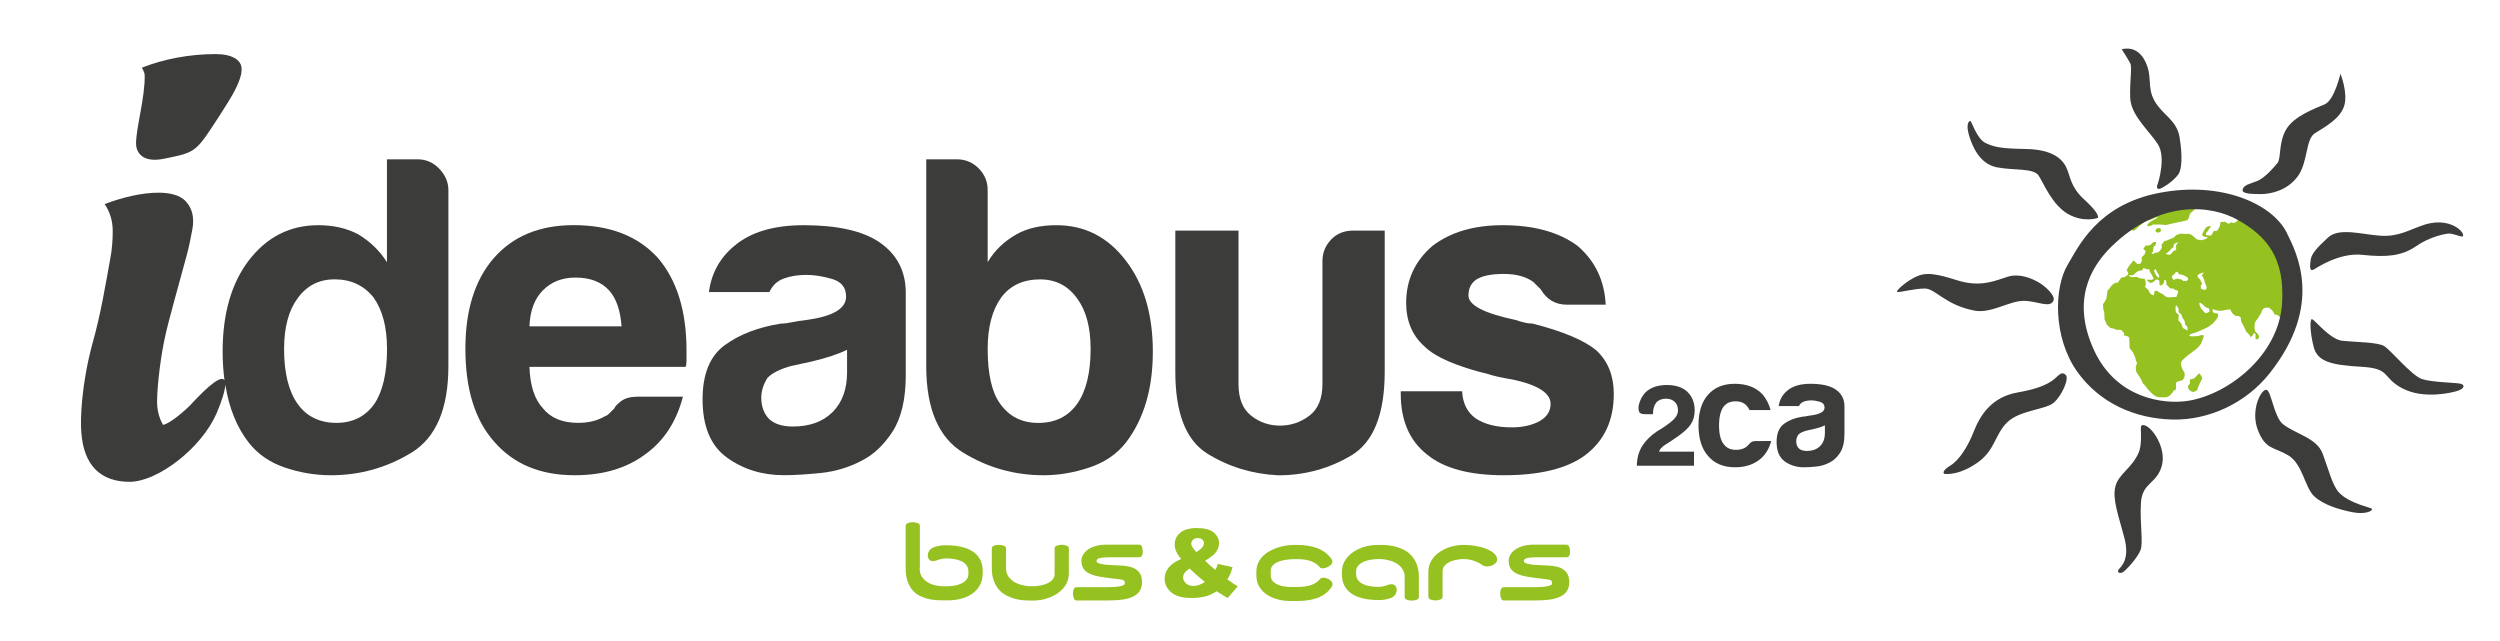 <?xml version="1.0" encoding="utf-8"?>
<!-- Generator: Adobe Illustrator 27.6.1, SVG Export Plug-In . SVG Version: 6.00 Build 0)  -->
<svg version="1.1" id="Calque_1" xmlns="http://www.w3.org/2000/svg" xmlns:xlink="http://www.w3.org/1999/xlink" x="0px" y="0px"
	 viewBox="0 0 411.42 105.53" style="enable-background:new 0 0 411.42 105.53;" xml:space="preserve">
<style type="text/css">
	.st0{fill:#95C121;}
	.st1{fill:#3C3C3B;}
</style>
<g>
	<path class="st0" d="M374.1,51.31l-0.24-0.3l-0.45-0.36c0,0-0.31-0.07-0.71,0.03c-0.41,0.1-0.58,0.83-0.58,0.83l-0.65,1.02
		c0,0-0.34,0.43-0.38,0.53c-0.03,0.09-0.07,0.76-0.07,0.89c0,0.14,0.14,0.63,0.14,0.63L371.6,55l0.17,0.32l-0.11,0.46l-0.45,0.07
		l-0.03-0.42v-0.5l-0.28-0.1l-0.24,0.46l-0.31,0.17l-0.17-0.36c0,0-0.44-0.43-0.52-0.53c-0.07-0.1-0.31-0.73-0.41-0.89
		c-0.1-0.16-0.37-0.65-0.37-0.65s-0.13-0.46-0.1-0.63c0.03-0.17-0.35-0.39-0.35-0.39l-0.58-0.04c0,0-0.27-0.26-0.41-0.36
		c-0.14-0.1-0.41-0.69-0.41-0.69s-0.52,0.03-0.66,0.06c-0.13,0.03-0.55,0.13-0.69,0.16c-0.13,0.03-0.74-0.03-0.92-0.06
		c-0.17-0.04-0.66-0.23-0.66-0.23l0.07,0.53l0.38,0.16l0.41,0.07l0.1,0.23c0,0-0.06,0.23-0.1,0.39c-0.03,0.17-0.81,1.02-0.81,1.02
		l-0.76,0.56l-0.96,0.46c0,0-1.51,0.63-1.78,0.66c-0.27,0.03-0.37,0.33-0.37,0.33s0.34,0.1,0.44,0.1c0.1,0,0.58-0.04,0.58-0.04h0.49
		l0.31-0.16h0.58l-0.1,0.49c0,0-0.24,0.56-0.28,0.72c-0.03,0.17-0.3,0.47-0.47,0.69c-0.17,0.23-1.03,0.86-1.27,1.03
		c-0.24,0.16-1.03,0.79-1.43,1.22c-0.42,0.43-0.07,1.19-0.04,1.32c0.04,0.13,0.28,0.49,0.38,0.66c0.1,0.16,0.06,0.62,0,0.79
		c-0.06,0.16-0.27,0.46-0.27,0.46s-0.44,0.17-0.65,0.2c-0.21,0.04-0.45,0.2-0.45,0.3c0,0.1,0,0.49,0,0.66c0,0.16,0,0.27,0,0.36
		c0,0.1-0.34,0.19-0.34,0.19s-0.17,0.2-0.2,0.3c-0.03,0.1-0.34,0.36-0.44,0.5c-0.11,0.13-0.58,0.33-0.69,0.33c-0.1,0-0.79,0-1.02,0
		c-0.24,0-0.66-0.17-0.66-0.17s-0.48-0.32-0.68-0.53c-0.21-0.19-0.65-0.65-0.8-0.89c-0.13-0.23-0.5-0.56-0.61-0.69
		c-0.1-0.13-0.2-0.6-0.54-1.06c-0.34-0.46-0.58-0.92-0.58-0.92l-0.07-0.63c0,0,0.14-0.59,0.21-0.69c0.07-0.1-0.14-0.36-0.14-0.36
		s-0.13-0.53-0.17-0.69c-0.04-0.16-0.45-0.92-0.45-0.92l-0.45-0.53l-0.07-1.75l-0.3-0.23l-0.55-0.13v-0.36l-0.45-0.52l-0.34-0.04
		h-0.48l-0.41-0.19l-0.54-0.1l-0.62-0.56l-0.38-0.92l-0.03-1.08l-0.17-0.56l-0.04-0.79l0.54-0.86l0.14-0.99l0.14-0.63l0.1,0.1
		l0.38-0.56l0.35-0.36l0.24-0.16l0.24-0.07l0.34-0.06l0.14-0.23l0.44-0.6h0.25l0.34-0.09l0.27-0.23l0.21-0.1l0.03-0.32l-0.1-0.2
		l-0.17-0.2l0.17-0.35l0.21-0.37l0.34-0.43l0.21-0.23l0.1-0.23l0.24,0.03l0.21,0.23l0.24,0.26h0.34l0.21-0.03l0.24-0.43l-0.04-0.62
		l0.28-0.27l0.24-0.26l0.11-0.36v-0.23l-0.34-0.2l0.04-0.14l0.34-0.49h0.54l0.35-0.17l0.17-0.2l0.24-0.19h0.45l-0.11,0.42
		l-0.06,0.17l-0.28,0.17l-0.04,0.36l-0.07,0.46l-0.24,0.33l0.27,0.03l0.51-0.23h0.31l0.28-0.26l0.2-0.26l0.14-0.3l-0.04-0.43
		l0.41-0.59l0.45-0.13l0.55-0.23l0.62-0.26l0.37-0.4l0.69-0.23l0.68,0.03h0.76l0.44,0.19l0.86,0.73l0.72,0.13l0.78-0.23l0.28-0.3
		h-0.42l-0.45-0.19l-0.06-0.27l0.17-0.36l0.21-0.37l0.27-0.39l0.31-0.17l0.44-0.06l-0.03,0.19l-0.17,0.23l-0.17,0.23l-0.17,0.26
		l-0.21,0.2l-0.06,0.17l0.17,0.26l0.2,0.03h0.44l0.21-0.17l0.21-0.49l0.17-0.1h0.38l0.21-0.17l0.34-0.65l0.11-0.66h0.34l0.51-0.03
		l0.07,0.16c0,0,0.37,0.17,0.47,0.17c0.1,0,0.28-0.26,0.28-0.26s0.51,0.27,0.84-0.02c1.4-1.24,0.01-1.39-1.52-2.44
		c-1.53-1.05-4.98,0.13-4.98,0.13l-0.37,0.32l-0.29,0.28l-0.28,0.19l-0.17,0.32c0,0-0.16,0.67-0.29,0.82
		c-0.12,0.16-1.63,0.4-1.96,0.48c-0.32,0.08-1.67,0.39-1.67,0.39l-0.78-0.08h-0.86h-0.49l-0.33,0.2l-0.45,0.08l-0.17-0.2l0.29-0.35
		l0.21-0.16l0.32-0.19l0.41-0.24l0.37-0.16l0.24-0.16l-0.48,0.04l-0.58,0.27l-1.06,0.35l-0.9,0.67l-0.61,0.59
		c-0.8,0.77-1.24-0.45-1.14-1.06c0.12-0.73,3.7-3.59,5.14-3.74c2.9-0.3,19.51-3.16,21.6,13.38c0.13,1.06,0,6.51-0.56,6.84
		c-1.02,0.62-1.23-1.55-2.21-1.31C374.26,51.64,374.18,51.48,374.1,51.31z M362.63,44.86c-0.21,0-0.61,0.15-0.86,0.35
		c-0.24,0.2-0.04,0.48-0.04,0.48l0.25,0.19l0.2,0.36l0.21,0.47l-0.21,0.28v0.47c0,0,0.29,0.2,0.57,0.24
		c0.28,0.04,0.28-0.16,0.37-0.28c0.08-0.12-0.08-0.43-0.08-0.43l-0.2-0.51l-0.13-0.51c0,0-0.2-0.43-0.32-0.6
		C362.27,45.21,362.84,44.86,362.63,44.86z M361.98,50.21c0,0,0.12,0.32,0.2,0.47c0.08,0.16,0.29,0.35,0.29,0.35
		s0.37,0.48,0.49,0.51c0.12,0.05,0.49-0.15,0.61-0.23c0.12-0.08-0.04-0.56-0.04-0.56l-0.49-0.16c0,0-0.37-0.27-0.49-0.44
		c-0.13-0.15-0.49-0.35-0.49-0.35C361.85,49.85,361.98,50.21,361.98,50.21z M358.54,51.78l-0.04,0.98l0.2,0.16l0.29,0.39l0.24,0.67
		l0.78,0.43c0,0-0.04-0.47-0.04-0.59c0-0.12-0.24-0.24-0.33-0.36c-0.08-0.12-0.08-0.51-0.12-0.63c-0.04-0.11-0.2-0.31-0.29-0.43
		c-0.08-0.11-0.2-0.39-0.2-0.51c0-0.11-0.17-0.31-0.37-0.39c-0.2-0.08-0.12-0.48-0.12-0.63c0-0.16-0.45-0.67-0.45-0.67
		s-0.08,0.55-0.08,0.71c0,0.15,0.12,0.55,0.12,0.55L358.54,51.78z M353.12,46.45v0.32l-0.11,0.39c0,0,0.13,0.23,0.22,0.29
		c0.08,0.05,0.27,0.18,0.27,0.18s0.17,0.34,0.22,0.47c0.06,0.13,0.27,0.32,0.27,0.32s0.3,0.18,0.38,0.18c0.08,0,0.13-0.18,0.13-0.18
		l0.06-0.45l0.22-0.16l0.33,0.13l0.19,0.16c0,0,0.33,0.18,0.44,0.21c0.11,0.03,0.32,0.18,0.41,0.29c0.08,0.11,0.38,0.26,0.38,0.26
		s0.33,0.08,0.47,0.08c0.13,0,0.63-0.05,0.63-0.05l0.54-0.03l0.11-0.34l0.19-0.5l-0.19-0.26l-0.38-0.05l-0.14-0.18l-0.3-0.08
		l-0.3,0.05l-0.19-0.21l-0.44-0.45c0,0,0-0.26-0.03-0.53c-0.02-0.26-0.35-0.21-0.35-0.21l-0.03,0.39l-0.19,0.31l-0.35,0.21
		l-0.22-0.18l0.03-0.32l-0.06-0.37c0,0-0.3-0.14-0.38-0.14c-0.09,0-0.19,0.05-0.19,0.05l-0.17,0.14l-0.24,0.23l-0.23,0.08
		l-0.24,0.08l-0.24-0.19l-0.25-0.18l-0.05-0.16h0.19l0.62-0.02l0.28-0.11l-0.08-0.24l-0.23-0.45l-0.22-0.35l-0.16-0.33l-0.03-0.26
		l-0.28,0.05l-0.33-0.1l-0.38-0.13l-0.17,0.37l-0.49,0.08l-0.27,0.1l-0.33,0.23l-0.27,0.27l-0.38,0.18l-0.46-0.08l0.08,0.21
		l0.22,0.1l0.43,0.05l0.33-0.05l0.38,0.03l0.22,0.16l0.43,0.08l0.47,0.05l0.11,0.14L353.12,46.45z M354.68,45.04l0.24,0.37
		l0.17,0.24c0,0,0.11,0,0.22,0.05v-0.42l-0.25-0.39l-0.24-0.45l-0.14-0.19c0,0-0.19,0.24-0.19,0.31
		C354.49,44.65,354.68,45.04,354.68,45.04z M358.09,40.41l0.41-0.59l-0.61,0.27l-0.16,0.16l-0.05,0.44l-0.4,0.27l-0.16,0.28
		l-0.25,0.16l-0.2,0.2l-0.29,0.19l0.65,0.16l0.33-0.24l0.24-0.35l0.37-0.12l0.17-0.31L358.09,40.41z M360.13,45.96l-0.17-0.32
		c0,0-0.29-0.16-0.41-0.24c-0.12-0.08-0.37-0.16-0.37-0.16s-0.45-0.08-0.57-0.12c-0.12-0.04-0.16-0.24-0.16-0.24
		s-0.09-0.21-0.25-0.15c-0.25,0.08-0.25,0.27-0.25,0.27l-0.48,0.4l-0.04,0.35l0.32,0.32l0.29-0.16l0.37-0.04l0.65,0.15l0.26,0.24
		l0.57-0.04L360.13,45.96z M355.23,38.29c0,0,0.37-0.2,0.41-0.32c0.04-0.12-0.16-0.43-0.16-0.43c-0.16,0-0.41,0-0.41,0l-0.33,0.28
		l0.04,0.36L355.23,38.29z M361.6,61.73c0,0-0.32,0.39-0.49,0.52c-0.16,0.11-0.73,0.19-0.73,0.19v0.75c0,0-0.21,0.16-0.29,0.32
		c-0.08,0.16,0.08,0.51,0.16,0.63c0.08,0.12,0.53,0.4,0.7,0.36c0.16-0.04,0.53-0.16,0.61-0.27c0.08-0.12,0.16-0.48,0.16-0.48
		s0.25-0.51,0.33-0.75c0.08-0.23,0.36-0.59,0.36-0.79c0-0.2-0.48-0.78-0.48-0.78L361.6,61.73z"/>
	<path class="st1" d="M369.06,31.24c0.14-0.84,1.26-0.98,2.45-1.47c1.19-0.49,2.66-2.17,3.29-2.94c0.63-0.77,0.14-3.43,1.47-5.6
		c1.33-2.17,4.69-3.36,6.3-4.06c1.61-0.69,2.59-5.04,2.59-5.04s1.26,3.08,0.63,5.25c-0.63,2.17-3.29,3.57-4.84,4.55
		c-1.54,0.98-1.12,4.76-2.8,7.07c-1.68,2.31-4.35,2.94-6.1,2.94C370.32,31.94,368.96,31.86,369.06,31.24z M350.57,16.18
		c0.14,2.87,3.23,5.46,4.55,7.56c1.33,2.1,0.14,6.09-0.07,6.65c-0.21,0.56,0,0.7,0.28,0.7c0.28,0,2.17-1.05,3.15-2.39
		c0.6-0.81,0.7-3.14,0.21-6.09c-0.49-2.94-2.8-3.64-4.13-6.02c-1.33-2.38-0.21-3.99-1.61-6.65c-1.4-2.66-3.78-1.82-3.78-1.82
		s1.05,1.61,1.4,2.3C350.93,11.14,350.44,13.31,350.57,16.18z M328.59,27.53c2.81,0.56,6.1,0.07,6.93,1.4
		c0.84,1.33,2.24,4.83,4.83,6.3c2.6,1.47,4.9,0.63,4.9,0.63c0.22-0.7-1.39-2.23-2.38-3.15c-2.24-2.1-2.1-3.71-2.87-5.25
		c-0.77-1.54-2.59-2.87-6.58-2.94c-4-0.07-5.18-0.28-6.65-0.98c-1.47-0.7-2.31-3.64-2.52-3.64c-0.21,0-0.77,0.49-0.21,2.38
		C324.61,24.16,325.8,26.96,328.59,27.53z M333.01,49.51c2.31,0,4.47,1.35,4.96-0.14c0.21-0.63-1.05-2.03-2.31-2.8
		c-1.26-0.77-3.29-1.61-5.18-1.05c-1.89,0.56-4.06,1.68-7.55,0.84c-1.51-0.36-4.49-1.6-6.52-1.19c-2.03,0.42-4.55,2.73-4.2,2.87
		c0.35,0.14,2.8-0.56,4.55-0.56c1.75,0,3.36,2.73,8.19,3.64C327.65,51.63,330.7,49.51,333.01,49.51z M339.87,61.62
		c-0.35-0.21-0.56-0.35-1.19,0.22c-0.63,0.56-1.68,1.89-6.57,2.73c-4.47,0.76-6.3,3.92-7.29,6.44c-0.97,2.52-2.45,4.76-3.84,5.6
		c-1.41,0.84-1.27,1.4-0.85,1.4c0.42,0,2.45,0.14,5.32-1.89c2.88-2.03,2.81-4.55,4.83-6.58c2.04-2.03,6.24-2.1,7.64-3.22
		C339.31,65.19,340.68,62.1,339.87,61.62z M352.68,69.95c-0.49,0-0.35,0.63-0.35,1.05c0,0.42,0.11,2.32-0.35,3.43
		c-1.13,2.66-3.29,3.5-3.85,5.6c-0.56,2.1,0.56,4.97,1.47,8.47c0.92,3.5-0.48,4.69-0.91,5.18c-0.42,0.49,0.2,0.84,0.77,0.42
		c0.56-0.42,2.31-2.31,2.8-3.57c0.49-1.26-0.14-4.41,0.07-7.78c0.2-3.36,2.59-3.07,3.43-6.08C356.6,73.66,354.01,69.95,352.68,69.95
		z M384.89,81.01c-1.05-1.13-1.69-3.78-2.66-6.37c-0.98-2.59-4.48-3.22-6.52-4.83c-1.5-1.19-1.96-5.61-2.74-5.67
		c-0.91-0.07-2.65,3.43-1.39,6.65c1.25,3.22,2.59,2.73,4.97,4.13c2.38,1.4,2.73,5.25,4.26,6.72c1.55,1.47,4.21,2.24,6.38,2.66
		c2.17,0.42,3.36-0.28,3.15-0.56C390.13,83.46,386.63,82.91,384.89,81.01z M404.98,63.16c-0.7-0.21-4.63-0.21-6.37-0.77
		c-1.75-0.56-5.19-4.83-6.3-5.46c-1.12-0.63-4.69-0.63-6.8-0.84c-2.09-0.21-4.55-3.47-5.04-3.57c-0.35-0.07-0.35,2.1,0.28,4.55
		c0.63,2.45,2.88,3.01,7.85,3.29c4.97,0.28,3.3,1.75,6.79,3.57c3.5,1.82,8.19,0.7,9.17,0.35C405.54,63.93,405.68,63.37,404.98,63.16
		z M383.13,39.08c-1.82,1.68-2.73,2.66-2.87,3.71c-0.14,1.05-0.22,1.97,0.55,1.54c0.49-0.26,4.14-2.8,7.99-2.39
		c3.85,0.42,6.44,0.21,8.76-1.39c2.31-1.62,5.04-2.17,5.67-2.11c0.64,0.07,1.61,0.49,1.96,0.49c0.35,0,0.21-0.77-0.84-1.47
		c-1.05-0.7-2.87-1.26-5.33-0.49c-2.44,0.77-4.19,2.03-7.27,1.82C388.66,38.59,384.95,37.4,383.13,39.08z M357.44,69.04
		c-6.08-0.16-11.91-2.68-15.62-7.91c-3.92-5.53-3.85-13.72-1.54-17.57c1.73-2.87,4.83-9.87,15.13-11.83
		c10.28-1.96,18.61,1.89,20.92,6.58c1.59,3.24,6.17,11.83-2.86,23.17C369.63,66.31,363.52,69.21,357.44,69.04z M375.56,49.88
		c0.45-7.44-2.5-10.95-7.18-13.63c-4.68-2.68-13.14-3.26-20.87,4.3c-3.72,3.63-6.54,9.19-2.89,17.1c3.65,7.91,11.41,8.95,15.48,8.31
		C366.61,64.94,375.04,58.55,375.56,49.88z"/>
	<g>
		<path class="st0" d="M151.34,93.48c0,0.62,0.14,1.13,0.43,1.52c0.29,0.39,0.63,0.69,1.04,0.91c0.41,0.22,0.83,0.37,1.28,0.45
			c0.45,0.08,0.84,0.12,1.17,0.12h0.72c0.14,0,0.33-0.01,0.56-0.03c0.23-0.02,0.47-0.06,0.72-0.11c0.25-0.05,0.5-0.13,0.75-0.23
			c0.25-0.1,0.47-0.22,0.68-0.37c0.2-0.15,0.37-0.33,0.49-0.54c0.13-0.21,0.19-0.47,0.19-0.76v-0.37c0-0.41-0.1-0.76-0.31-1.04
			c-0.21-0.28-0.48-0.5-0.82-0.66c-0.34-0.16-0.72-0.28-1.15-0.36c-0.43-0.07-0.87-0.11-1.32-0.11c-0.26,0-0.52,0.02-0.77,0.07
			c-0.25,0.05-0.47,0.11-0.64,0.18c-0.31,0.12-0.58,0.19-0.79,0.19c-0.3,0-0.52-0.09-0.67-0.28c-0.15-0.19-0.22-0.4-0.22-0.64
			c0-0.26,0.07-0.51,0.23-0.76c0.15-0.24,0.36-0.42,0.63-0.54c0.33-0.14,0.67-0.23,1.03-0.3c0.35-0.06,0.69-0.09,1-0.09
			c0.96,0,1.81,0.08,2.57,0.25c0.76,0.16,1.4,0.42,1.93,0.77c0.53,0.35,0.94,0.79,1.22,1.32c0.29,0.53,0.43,1.16,0.43,1.88v0.36
			c0,0.77-0.15,1.44-0.47,2c-0.31,0.57-0.73,1.03-1.26,1.4c-0.53,0.37-1.14,0.64-1.83,0.82c-0.69,0.18-1.41,0.27-2.16,0.27h-0.72
			c-0.47,0-0.95-0.02-1.44-0.06c-0.49-0.04-0.97-0.13-1.43-0.27c-0.46-0.14-0.9-0.32-1.31-0.56c-0.41-0.24-0.77-0.56-1.07-0.96
			c-0.31-0.4-0.55-0.88-0.73-1.46c-0.18-0.57-0.26-1.25-0.26-2.04v-6.93c0-0.2,0.12-0.34,0.36-0.44c0.24-0.09,0.51-0.14,0.81-0.14
			c0.29,0,0.56,0.05,0.8,0.14c0.24,0.09,0.37,0.24,0.37,0.44V93.48z"/>
		<path class="st0" d="M175.9,94.32c0,0.51-0.09,0.98-0.26,1.4c-0.17,0.43-0.4,0.8-0.7,1.14c-0.3,0.33-0.64,0.62-1.02,0.87
			c-0.38,0.24-0.79,0.45-1.22,0.61c-0.43,0.17-0.87,0.29-1.31,0.37c-0.44,0.08-0.87,0.12-1.27,0.12h-0.59
			c-0.38,0-0.8-0.02-1.26-0.06c-0.46-0.04-0.92-0.13-1.39-0.27c-0.47-0.14-0.92-0.32-1.36-0.56c-0.44-0.24-0.83-0.56-1.17-0.96
			c-0.34-0.4-0.61-0.88-0.82-1.46c-0.21-0.57-0.31-1.25-0.31-2.04v-3.24c0-0.2,0.12-0.34,0.36-0.44c0.24-0.09,0.51-0.14,0.81-0.14
			c0.29,0,0.56,0.05,0.8,0.14c0.24,0.09,0.37,0.24,0.37,0.44v3.24c0,0.41,0.07,0.78,0.22,1.08c0.14,0.31,0.34,0.57,0.58,0.79
			c0.24,0.23,0.5,0.41,0.79,0.55c0.29,0.14,0.58,0.26,0.88,0.34c0.3,0.08,0.58,0.14,0.84,0.18c0.27,0.04,0.49,0.05,0.66,0.05h0.59
			c0.12,0,0.3-0.01,0.51-0.03c0.22-0.02,0.45-0.06,0.71-0.11c0.25-0.05,0.51-0.13,0.78-0.23c0.26-0.1,0.5-0.22,0.72-0.37
			c0.21-0.15,0.39-0.33,0.52-0.54c0.14-0.21,0.2-0.47,0.2-0.76v-4.19c0-0.2,0.12-0.34,0.37-0.44c0.24-0.1,0.51-0.15,0.8-0.15
			c0.3,0,0.57,0.05,0.81,0.15c0.24,0.1,0.36,0.25,0.36,0.44V94.32z"/>
		<path class="st0" d="M188.06,90.78c0,0.3-0.05,0.53-0.15,0.69c-0.1,0.16-0.25,0.24-0.44,0.24h-4.73c-0.78,0-1.35,0.04-1.73,0.13
			c-0.37,0.08-0.56,0.24-0.56,0.48c0,0.14,0.09,0.24,0.26,0.33c0.17,0.08,0.39,0.15,0.67,0.2c0.28,0.05,0.59,0.09,0.93,0.11
			c0.35,0.02,0.69,0.04,1.03,0.06c0.34,0.02,0.66,0.03,0.97,0.04c0.31,0.01,0.56,0.03,0.76,0.06l0.42,0.06
			c0.51,0.08,0.92,0.22,1.25,0.4c0.32,0.18,0.57,0.39,0.75,0.63c0.18,0.24,0.3,0.5,0.36,0.78c0.06,0.28,0.09,0.55,0.09,0.81
			c0,0.61-0.14,1.11-0.41,1.5c-0.27,0.39-0.65,0.7-1.14,0.92c-0.49,0.22-1.08,0.38-1.78,0.47c-0.7,0.09-1.48,0.13-2.33,0.13h-5.12
			c-0.2,0-0.35-0.12-0.44-0.37c-0.1-0.24-0.15-0.51-0.15-0.8c0-0.3,0.05-0.54,0.15-0.73c0.1-0.19,0.25-0.28,0.44-0.28h4.83
			c0.42,0,0.81-0.01,1.18-0.03c0.37-0.02,0.71-0.05,1-0.1c0.29-0.05,0.52-0.11,0.69-0.19c0.17-0.08,0.26-0.19,0.26-0.31
			c0-0.13-0.01-0.23-0.04-0.3c-0.03-0.08-0.08-0.14-0.16-0.2c-0.08-0.05-0.2-0.09-0.34-0.12c-0.15-0.03-0.34-0.06-0.58-0.09
			l-0.58-0.06c-0.92-0.1-1.73-0.22-2.41-0.33c-0.69-0.12-1.25-0.29-1.7-0.5c-0.45-0.21-0.79-0.49-1.01-0.83
			c-0.22-0.34-0.33-0.79-0.33-1.34c0-0.3,0.09-0.61,0.26-0.92c0.17-0.31,0.43-0.59,0.77-0.84c0.34-0.25,0.77-0.45,1.28-0.61
			c0.51-0.15,1.11-0.23,1.8-0.23h5.42c0.2,0,0.35,0.12,0.44,0.36C188.01,90.22,188.06,90.49,188.06,90.78z"/>
		<path class="st0" d="M200.42,92.8l2.42,0.54c-0.13,0.45-0.25,0.8-0.36,1.07c-0.12,0.27-0.28,0.59-0.49,0.95l1.16,0.8
			c0.14,0.09,0.32,0.2,0.55,0.33l-1.66,1.92c-0.31-0.16-0.62-0.35-0.95-0.56c-0.33-0.21-0.62-0.4-0.88-0.55
			c-0.54,0.35-1.07,0.61-1.61,0.78c-0.74,0.22-1.59,0.33-2.54,0.33c-1.48,0-2.59-0.31-3.31-0.93c-0.73-0.62-1.09-1.37-1.09-2.25
			c0-0.63,0.21-1.23,0.64-1.8c0.43-0.56,1.12-1.04,2.09-1.43c-0.41-0.49-0.68-0.92-0.84-1.28c-0.15-0.36-0.23-0.73-0.23-1.1
			c0-0.79,0.3-1.44,0.91-1.95c0.6-0.51,1.52-0.77,2.74-0.77c1.25,0,2.17,0.24,2.76,0.73c0.59,0.49,0.88,1.07,0.88,1.75
			c0,0.38-0.09,0.74-0.27,1.09c-0.18,0.35-0.4,0.63-0.65,0.85c-0.25,0.22-0.71,0.54-1.36,0.97c0.54,0.54,1.11,1.05,1.7,1.51
			C200.18,93.49,200.31,93.15,200.42,92.8z M195.76,93.56c-0.43,0.3-0.71,0.55-0.85,0.77c-0.14,0.21-0.21,0.44-0.21,0.68
			c0,0.37,0.16,0.7,0.48,0.99c0.32,0.29,0.73,0.43,1.25,0.43c0.55,0,1.17-0.22,1.86-0.65C197.64,95.27,196.79,94.53,195.76,93.56z
			 M196.87,90.85c0.4-0.22,0.71-0.46,0.93-0.71c0.22-0.26,0.33-0.5,0.33-0.73c0-0.24-0.09-0.44-0.27-0.61
			c-0.18-0.16-0.43-0.25-0.75-0.25c-0.32,0-0.57,0.09-0.77,0.27c-0.2,0.18-0.3,0.4-0.3,0.65C196.03,89.8,196.31,90.25,196.87,90.85z
			"/>
		<path class="st0" d="M219.1,96.65c-0.56,0.81-1.32,1.39-2.27,1.74c-0.96,0.35-2.1,0.52-3.44,0.52h-0.95
			c-0.74,0-1.45-0.09-2.13-0.26c-0.68-0.18-1.29-0.44-1.81-0.79c-0.53-0.35-0.95-0.79-1.27-1.32c-0.32-0.53-0.47-1.16-0.47-1.87
			v-0.64c0-0.51,0.1-0.97,0.29-1.38c0.19-0.42,0.45-0.79,0.77-1.11c0.32-0.33,0.69-0.61,1.11-0.84c0.41-0.23,0.85-0.42,1.31-0.58
			c0.46-0.15,0.92-0.26,1.38-0.33c0.46-0.07,0.89-0.11,1.3-0.11h0.48c1.35,0,2.5,0.18,3.44,0.55c0.94,0.37,1.71,0.96,2.29,1.77
			c0.09,0.15,0.14,0.29,0.14,0.42c0,0.15-0.06,0.3-0.17,0.44c-0.11,0.14-0.25,0.25-0.41,0.35c-0.16,0.1-0.34,0.18-0.53,0.23
			c-0.19,0.06-0.37,0.09-0.52,0.09c-0.21,0-0.34-0.05-0.4-0.14c-0.4-0.48-0.9-0.82-1.5-1.04c-0.61-0.22-1.3-0.33-2.08-0.33h-0.73
			c-0.12,0-0.3,0.01-0.54,0.02c-0.23,0.02-0.49,0.05-0.78,0.09c-0.29,0.04-0.58,0.1-0.87,0.19c-0.3,0.08-0.56,0.19-0.8,0.33
			c-0.24,0.14-0.44,0.32-0.59,0.52c-0.15,0.21-0.23,0.46-0.23,0.75v0.76c0,0.41,0.13,0.75,0.37,1c0.25,0.25,0.55,0.44,0.9,0.58
			c0.35,0.14,0.72,0.23,1.1,0.27c0.38,0.05,0.7,0.07,0.97,0.07h0.95c0.83,0,1.57-0.09,2.23-0.28c0.66-0.19,1.18-0.53,1.59-1.03
			c0.05-0.08,0.13-0.14,0.23-0.17c0.1-0.03,0.22-0.05,0.34-0.05c0.16,0,0.32,0.03,0.5,0.09c0.18,0.06,0.34,0.14,0.49,0.23
			c0.15,0.1,0.27,0.22,0.37,0.35c0.09,0.14,0.14,0.28,0.14,0.44C219.27,96.33,219.22,96.5,219.1,96.65z"/>
		<path class="st0" d="M231.17,95c0-0.41-0.07-0.78-0.22-1.08c-0.15-0.31-0.34-0.57-0.58-0.79c-0.24-0.22-0.5-0.41-0.79-0.55
			c-0.29-0.14-0.58-0.26-0.88-0.34c-0.3-0.08-0.58-0.14-0.84-0.18c-0.27-0.04-0.49-0.05-0.66-0.05h-0.59c-0.13,0-0.3,0.01-0.51,0.03
			c-0.22,0.02-0.45,0.06-0.71,0.11c-0.26,0.05-0.51,0.13-0.78,0.22c-0.27,0.1-0.5,0.22-0.72,0.37c-0.21,0.15-0.39,0.33-0.52,0.55
			c-0.13,0.21-0.2,0.46-0.2,0.75v0.37c0,0.42,0.1,0.76,0.31,1.04c0.21,0.28,0.48,0.5,0.82,0.66c0.34,0.17,0.72,0.29,1.15,0.36
			c0.43,0.07,0.87,0.11,1.31,0.11c0.26,0,0.52-0.02,0.77-0.07c0.25-0.05,0.47-0.11,0.65-0.18c0.31-0.13,0.58-0.19,0.79-0.19
			c0.3,0,0.52,0.09,0.67,0.28c0.15,0.19,0.22,0.4,0.22,0.64c0,0.26-0.08,0.51-0.22,0.76c-0.15,0.24-0.36,0.42-0.63,0.54
			c-0.33,0.14-0.67,0.23-1.03,0.3c-0.35,0.06-0.69,0.09-1,0.09c-0.95,0-1.81-0.08-2.57-0.25c-0.76-0.17-1.4-0.42-1.93-0.77
			c-0.53-0.35-0.94-0.79-1.22-1.32c-0.28-0.53-0.43-1.16-0.43-1.88v-0.36c0-0.77,0.19-1.43,0.56-2c0.37-0.57,0.84-1.03,1.42-1.4
			c0.57-0.37,1.19-0.64,1.87-0.82c0.67-0.18,1.32-0.27,1.93-0.27h0.59c0.38,0,0.81,0.02,1.26,0.06c0.46,0.04,0.92,0.13,1.38,0.27
			c0.47,0.14,0.92,0.32,1.36,0.56c0.44,0.24,0.83,0.56,1.17,0.96c0.34,0.4,0.61,0.89,0.82,1.45c0.21,0.57,0.31,1.25,0.31,2.04v3.24
			c0,0.2-0.12,0.34-0.36,0.44c-0.24,0.09-0.51,0.14-0.81,0.14c-0.29,0-0.56-0.05-0.8-0.14c-0.24-0.09-0.37-0.24-0.37-0.44V95z"/>
		<path class="st0" d="M235.06,94.16c0-0.77,0.19-1.43,0.56-2c0.37-0.57,0.84-1.03,1.42-1.4c0.57-0.37,1.19-0.64,1.87-0.82
			c0.67-0.18,1.32-0.27,1.93-0.27h0.08c0.66,0,1.32,0.06,1.98,0.18c0.66,0.12,1.24,0.28,1.76,0.5c0.52,0.21,0.94,0.47,1.25,0.76
			c0.32,0.3,0.47,0.62,0.47,0.99c0,0.16-0.05,0.3-0.15,0.44c-0.1,0.14-0.23,0.25-0.38,0.35c-0.16,0.1-0.33,0.18-0.53,0.24
			c-0.2,0.06-0.4,0.09-0.59,0.09c-0.18,0-0.35-0.03-0.51-0.08c-0.16-0.05-0.3-0.14-0.43-0.25c-0.24-0.17-0.49-0.31-0.76-0.42
			c-0.27-0.11-0.54-0.21-0.79-0.28c-0.26-0.07-0.51-0.12-0.74-0.15c-0.23-0.03-0.43-0.04-0.58-0.04h-0.08
			c-0.13,0-0.3,0.01-0.51,0.03c-0.22,0.02-0.45,0.06-0.71,0.11c-0.26,0.05-0.51,0.13-0.78,0.22c-0.26,0.1-0.5,0.22-0.72,0.37
			c-0.21,0.15-0.39,0.33-0.52,0.55c-0.14,0.21-0.2,0.46-0.2,0.75v4.19c0,0.2-0.12,0.35-0.37,0.44c-0.24,0.1-0.51,0.15-0.8,0.15
			c-0.3,0-0.57-0.05-0.81-0.15c-0.24-0.1-0.36-0.25-0.36-0.44V94.16z"/>
		<path class="st0" d="M258.38,90.78c0,0.3-0.05,0.53-0.15,0.69c-0.1,0.16-0.25,0.24-0.44,0.24h-4.73c-0.78,0-1.35,0.04-1.73,0.13
			c-0.37,0.08-0.56,0.24-0.56,0.48c0,0.14,0.09,0.24,0.26,0.33c0.17,0.08,0.39,0.15,0.67,0.2c0.27,0.05,0.59,0.09,0.93,0.11
			c0.35,0.02,0.69,0.04,1.03,0.06c0.34,0.02,0.66,0.03,0.96,0.04c0.31,0.01,0.56,0.03,0.76,0.06l0.42,0.06
			c0.51,0.08,0.92,0.22,1.25,0.4c0.32,0.18,0.57,0.39,0.75,0.63c0.18,0.24,0.3,0.5,0.36,0.78c0.06,0.28,0.09,0.55,0.09,0.81
			c0,0.61-0.14,1.11-0.41,1.5c-0.27,0.39-0.65,0.7-1.14,0.92c-0.49,0.22-1.08,0.38-1.78,0.47c-0.7,0.09-1.48,0.13-2.33,0.13h-5.12
			c-0.2,0-0.35-0.12-0.44-0.37c-0.1-0.24-0.15-0.51-0.15-0.8c0-0.3,0.05-0.54,0.15-0.73c0.1-0.19,0.25-0.28,0.44-0.28h4.83
			c0.41,0,0.81-0.01,1.18-0.03c0.37-0.02,0.71-0.05,1-0.1c0.29-0.05,0.52-0.11,0.69-0.19c0.17-0.08,0.26-0.19,0.26-0.31
			c0-0.13-0.01-0.23-0.04-0.3c-0.03-0.08-0.08-0.14-0.16-0.2c-0.08-0.05-0.2-0.09-0.34-0.12c-0.15-0.03-0.34-0.06-0.58-0.09
			l-0.58-0.06c-0.93-0.1-1.73-0.22-2.41-0.33c-0.68-0.12-1.25-0.29-1.7-0.5c-0.45-0.21-0.79-0.49-1.01-0.83
			c-0.22-0.34-0.33-0.79-0.33-1.34c0-0.3,0.08-0.61,0.26-0.92c0.17-0.31,0.43-0.59,0.77-0.84c0.34-0.25,0.77-0.45,1.28-0.61
			c0.52-0.15,1.11-0.23,1.8-0.23h5.42c0.2,0,0.35,0.12,0.44,0.36C258.33,90.22,258.38,90.49,258.38,90.78z"/>
	</g>
	<g>
		<path class="st1" d="M54.48,78.21c4.75,0,9.16-1.24,13.22-3.71c4.06-2.48,6.09-7.23,6.09-14.26V31.27c0-1.29-0.5-2.45-1.49-3.49
			c-0.99-1.04-2.18-1.56-3.57-1.56h-5.05v16.93c-1.19-1.88-2.77-3.42-4.75-4.6c-1.88-0.99-4.06-1.49-6.54-1.49
			c-4.66,0-8.47,1.93-11.44,5.79c-2.87,3.76-4.31,8.77-4.31,15c0,1.67,0.11,3.24,0.3,4.72c-0.49-0.79-2.4,0.58-5.75,4.24
			c-1.78,1.69-3.48,2.94-4.36,3.12c-0.45-0.8-0.98-2.05-0.98-3.83c0-2.58,0.62-7.66,1.34-10.78c0.53-2.5,2.14-8.11,3.48-13.1
			c0.45-1.6,0.71-3.03,0.98-4.45c0.36-1.96,0-3.47-1.07-4.63c-1.07-1.16-2.94-1.43-4.45-1.43c-2.76,0-5.79,0.71-8.91,1.87
			c0.89,1.34,1.33,2.76,1.33,4.45c0,1.34-0.09,3.03-0.45,4.81c-0.62,3.3-1.42,8.55-2.94,13.9c-1.78,6.68-1.96,12.38-1.78,14.35
			c0.36,5.52,3.21,8.2,7.93,8.2c4.63,0,11.85-5.52,14.35-11.31c0.93-2.2,1.37-3.74,1.42-4.66c0.61,3.82,1.89,7.01,3.88,9.55
			c1.48,1.88,3.47,3.25,5.94,4.08C49.38,77.79,51.91,78.21,54.48,78.21z M48.98,49.09c1.49-2.08,3.52-3.12,6.09-3.12
			c2.67,0,4.8,0.99,6.39,2.97c1.49,2.08,2.23,4.9,2.23,8.47c0,3.96-0.69,6.98-2.08,9.06c-1.49,2.08-3.57,3.12-6.24,3.12
			c-2.77,0-4.9-1.04-6.39-3.12c-1.48-2.08-2.23-5.1-2.23-9.06C46.76,53.85,47.5,51.08,48.98,49.09z"/>
		<path class="st1" d="M106.15,74.79c3.07-2.18,5.15-5.35,6.24-9.51h-7.43c-1.19,0-2.11,0.25-2.75,0.74
			c-0.65,0.5-1.02,0.89-1.11,1.19c-0.3,0.3-0.57,0.57-0.82,0.82c-0.25,0.25-0.52,0.42-0.82,0.52c-1.19,0.69-2.62,1.04-4.31,1.04
			c-2.58,0-4.51-0.79-5.79-2.38c-1.39-1.49-2.13-3.76-2.23-6.84h25.7c0.1-0.2,0.15-0.54,0.15-1.04c0-0.1,0-0.3,0-0.59
			c0-0.3,0-0.64,0-1.04c0-6.54-1.59-11.64-4.75-15.3c-3.27-3.57-7.87-5.35-13.81-5.35c-5.65,0-10.05,1.83-13.22,5.5
			c-3.07,3.57-4.61,8.52-4.61,14.86c0,6.64,1.58,11.74,4.76,15.3c3.17,3.66,7.57,5.5,13.22,5.5
			C99.22,78.21,103.08,77.07,106.15,74.79z M89.36,47.76c1.39-1.39,3.17-2.08,5.35-2.08c2.38,0,4.21,0.69,5.5,2.08
			c1.19,1.29,1.88,3.27,2.08,5.94H87.13C87.23,51.13,87.97,49.15,89.36,47.76z"/>
		<path class="st1" d="M132.71,52.66c-0.89,0.1-1.69,0.22-2.38,0.37c-0.69,0.15-1.29,0.22-1.78,0.22c-3.76,0.59-6.86,1.78-9.29,3.56
			c-2.43,1.78-3.64,4.75-3.64,8.91c0,4.46,1.34,7.65,4.01,9.58c2.67,1.93,5.79,2.9,9.36,2.9c1.78,0,3.84-0.13,6.17-0.37
			c2.33-0.25,4.53-0.91,6.61-2c1.98-0.99,3.69-2.6,5.13-4.83c1.43-2.23,2.16-5.32,2.16-9.28V48.2c0-3.57-1.44-6.34-4.31-8.32
			c-2.77-1.88-6.93-2.82-12.48-2.82c-4.95,0-8.76,1.14-11.44,3.42c-2.38,1.98-3.76,4.51-4.16,7.58h9.95
			c0.5-1.09,1.29-1.83,2.38-2.23c1.09-0.39,2.33-0.59,3.71-0.59c1.29,0,2.7,0.22,4.23,0.67c1.53,0.45,2.3,1.41,2.3,2.9
			C139.25,50.78,137.07,52.07,132.71,52.66z M139.4,57.56v3.71c0,2.77-0.79,4.95-2.38,6.54c-1.59,1.59-3.77,2.38-6.54,2.38
			c-1.69,0-2.97-0.4-3.86-1.19c-0.89-0.89-1.34-2.08-1.34-3.57c0-1.09,0.35-2.18,1.04-3.27c0.79-0.79,2.08-1.43,3.86-1.93l3.42-0.74
			C136.08,58.9,138.01,58.25,139.4,57.56z"/>
		<path class="st1" d="M173.83,37.06c-2.58,0-4.76,0.5-6.54,1.49c-2.08,1.19-3.66,2.72-4.75,4.6V31.27c0-1.38-0.5-2.57-1.49-3.57
			c-0.99-0.99-2.18-1.48-3.57-1.48h-5.05v34.02c0,7.03,2.03,11.79,6.09,14.26c4.06,2.48,8.47,3.71,13.22,3.71
			c2.47,0,4.98-0.42,7.5-1.26c2.52-0.84,4.53-2.2,6.02-4.08c2.97-3.86,4.46-8.86,4.46-15c0-6.14-1.48-11.14-4.46-15
			C182.3,38.99,178.49,37.06,173.83,37.06z M177.25,66.48c-1.49,2.08-3.62,3.12-6.39,3.12c-2.67,0-4.75-1.04-6.24-3.12
			c-1.39-1.88-2.08-4.9-2.08-9.06c0-3.57,0.74-6.39,2.23-8.47c1.49-1.98,3.62-2.97,6.39-2.97c2.57,0,4.6,1.04,6.09,3.12
			c1.48,1.98,2.23,4.75,2.23,8.32C179.48,61.37,178.73,64.4,177.25,66.48z"/>
		<path class="st1" d="M198.69,74.65c3.51,2.18,7.4,3.36,11.66,3.57c4.36,0,8.37-1.09,12.03-3.27c3.66-2.18,5.5-6.78,5.5-13.82
			V37.95h-5.2c-1.49,0-2.7,0.5-3.64,1.49c-0.94,0.99-1.41,2.18-1.41,3.57v20.2c0,2.38-0.72,4.11-2.15,5.2
			c-1.44,1.09-3.05,1.63-4.83,1.63c-1.78,0-3.37-0.54-4.75-1.63c-1.39-1.09-2.08-2.82-2.08-5.2V37.95h-10.4v23.17
			C193.41,67.96,195.17,72.47,198.69,74.65z"/>
		<path class="st1" d="M234.83,74.79c2.77,2.28,6.98,3.42,12.63,3.42c5.94,0,10.4-1.09,13.37-3.27c3.17-2.38,4.75-5.74,4.75-10.1
			c0-2.97-0.94-5.35-2.82-7.13c-1.98-1.68-5.5-3.17-10.55-4.46c-0.4,0-0.82-0.05-1.26-0.15c-0.45-0.1-0.97-0.25-1.56-0.45
			c-5.15-1.09-7.73-2.43-7.73-4.01c0-1.19,0.45-2.08,1.34-2.67c0.99-0.6,2.47-0.89,4.46-0.89c2.08,0,3.71,0.45,4.9,1.34
			c0.39,0.4,0.79,0.79,1.19,1.19c0.99,1.69,2.43,2.53,4.31,2.53h6.39c-0.2-3.96-1.73-7.18-4.61-9.66
			c-3.07-2.28-7.18-3.42-12.33-3.42c-4.76,0-8.62,1.14-11.59,3.42c-2.87,2.48-4.31,5.6-4.31,9.36c0,2.97,0.99,5.35,2.97,7.13
			c1.78,1.78,5.3,3.32,10.55,4.6c0.89,0.3,2.23,0.6,4.01,0.89c4.16,0.89,6.24,2.23,6.24,4.01c0,1.19-0.6,2.13-1.78,2.82
			c-1.29,0.7-2.82,1.04-4.61,1.04c-2.48,0-4.46-0.49-5.94-1.48c-1.39-0.99-2.13-2.48-2.23-4.46h-10.1v0.45
			C230.52,69.2,231.96,72.52,234.83,74.79z"/>
		<path class="st1" d="M27.11,26.1c5.17-1.07,5.08-0.98,9-7.04c2.32-3.56,3.12-5.08,3.56-6.77c0.09-0.45,0.09-0.71,0.09-1.07
			c-0.09-1.33-1.51-2.32-4.28-2.32c-4.28,0-8.47,0.8-12.12,2.23c0.18,0.45,0.45,0.8,0.45,1.25c0.09,3.57-1.42,8.64-1.42,11.23
			C22.39,25.03,23.37,26.9,27.11,26.1z"/>
		<path class="st1" d="M273.52,70.48c-0.2,0.13-0.38,0.23-0.53,0.32c-0.15,0.09-0.27,0.16-0.34,0.21c-1.07,0.74-1.87,1.54-2.4,2.4
			c-0.58,0.94-0.87,2.02-0.87,3.24h9.4v-2.32h-5.75c0.08-0.38,0.44-0.77,1.08-1.18c0.65-0.41,1.19-0.76,1.62-1.07
			c1.22-0.81,2.06-1.56,2.51-2.25c0.43-0.61,0.65-1.38,0.65-2.32c0-1.24-0.41-2.26-1.22-3.05c-0.81-0.74-1.93-1.1-3.35-1.1
			c-1.52,0-2.7,0.41-3.54,1.22c-0.56,0.61-0.93,1.33-1.11,2.17c-0.05,0.36-0.03,0.68,0.06,0.97c0.09,0.29,0.4,0.44,0.93,0.44h1.37
			v-0.11c0-0.74,0.18-1.33,0.53-1.79c0.38-0.43,0.92-0.65,1.6-0.65c0.61,0,1.09,0.18,1.45,0.53c0.35,0.33,0.53,0.8,0.53,1.41
			c0,0.51-0.23,0.99-0.68,1.45C275,69.45,274.35,69.95,273.52,70.48z"/>
		<path class="st1" d="M289.01,72.58c-0.4,0-0.7,0.08-0.89,0.25c-0.2,0.17-0.33,0.3-0.4,0.4c-0.1,0.1-0.19,0.19-0.28,0.27
			c-0.08,0.08-0.17,0.14-0.27,0.18c-0.4,0.23-0.88,0.35-1.44,0.35c-0.86,0-1.51-0.26-1.94-0.79c-0.59-0.63-0.89-1.7-0.89-3.22
			c0-1.52,0.3-2.61,0.89-3.28c0.46-0.46,1.06-0.7,1.79-0.7c0.8,0,1.41,0.23,1.84,0.7c0.17,0.17,0.33,0.41,0.5,0.74h3.47
			c-0.27-0.96-0.69-1.8-1.29-2.53c-1.09-1.19-2.63-1.79-4.62-1.79c-1.89,0-3.36,0.61-4.42,1.83c-1.03,1.19-1.54,2.85-1.54,4.96
			c0,2.22,0.53,3.92,1.59,5.11c1.06,1.23,2.53,1.84,4.42,1.84c1.55,0,2.84-0.38,3.87-1.14c1.02-0.73,1.72-1.78,2.08-3.18H289.01z"/>
		<path class="st1" d="M298.08,68.36c-0.3,0.03-0.56,0.08-0.79,0.13c-0.23,0.05-0.43,0.07-0.6,0.07c-1.26,0.2-2.29,0.6-3.1,1.19
			c-0.81,0.6-1.22,1.59-1.22,2.98c0,1.49,0.45,2.56,1.34,3.2c0.89,0.64,1.94,0.97,3.13,0.97c0.6,0,1.28-0.04,2.06-0.12
			c0.78-0.08,1.51-0.3,2.21-0.67c0.66-0.33,1.23-0.87,1.71-1.61c0.48-0.74,0.72-1.78,0.72-3.1v-4.52c0-1.19-0.48-2.12-1.44-2.78
			c-0.93-0.63-2.32-0.94-4.17-0.94c-1.66,0-2.93,0.38-3.82,1.14c-0.79,0.66-1.26,1.51-1.39,2.53h3.33c0.16-0.36,0.43-0.61,0.79-0.74
			c0.36-0.13,0.78-0.2,1.24-0.2c0.43,0,0.9,0.08,1.41,0.23c0.51,0.15,0.77,0.47,0.77,0.97C300.27,67.73,299.54,68.16,298.08,68.36z
			 M300.32,70v1.24c0,0.93-0.26,1.65-0.8,2.18c-0.53,0.53-1.26,0.79-2.18,0.79c-0.56,0-0.99-0.13-1.29-0.4
			c-0.3-0.3-0.45-0.69-0.45-1.19c0-0.36,0.11-0.73,0.35-1.09c0.26-0.26,0.69-0.48,1.29-0.65l1.14-0.25
			C299.21,70.44,299.85,70.23,300.32,70z"/>
	</g>
</g>
</svg>
